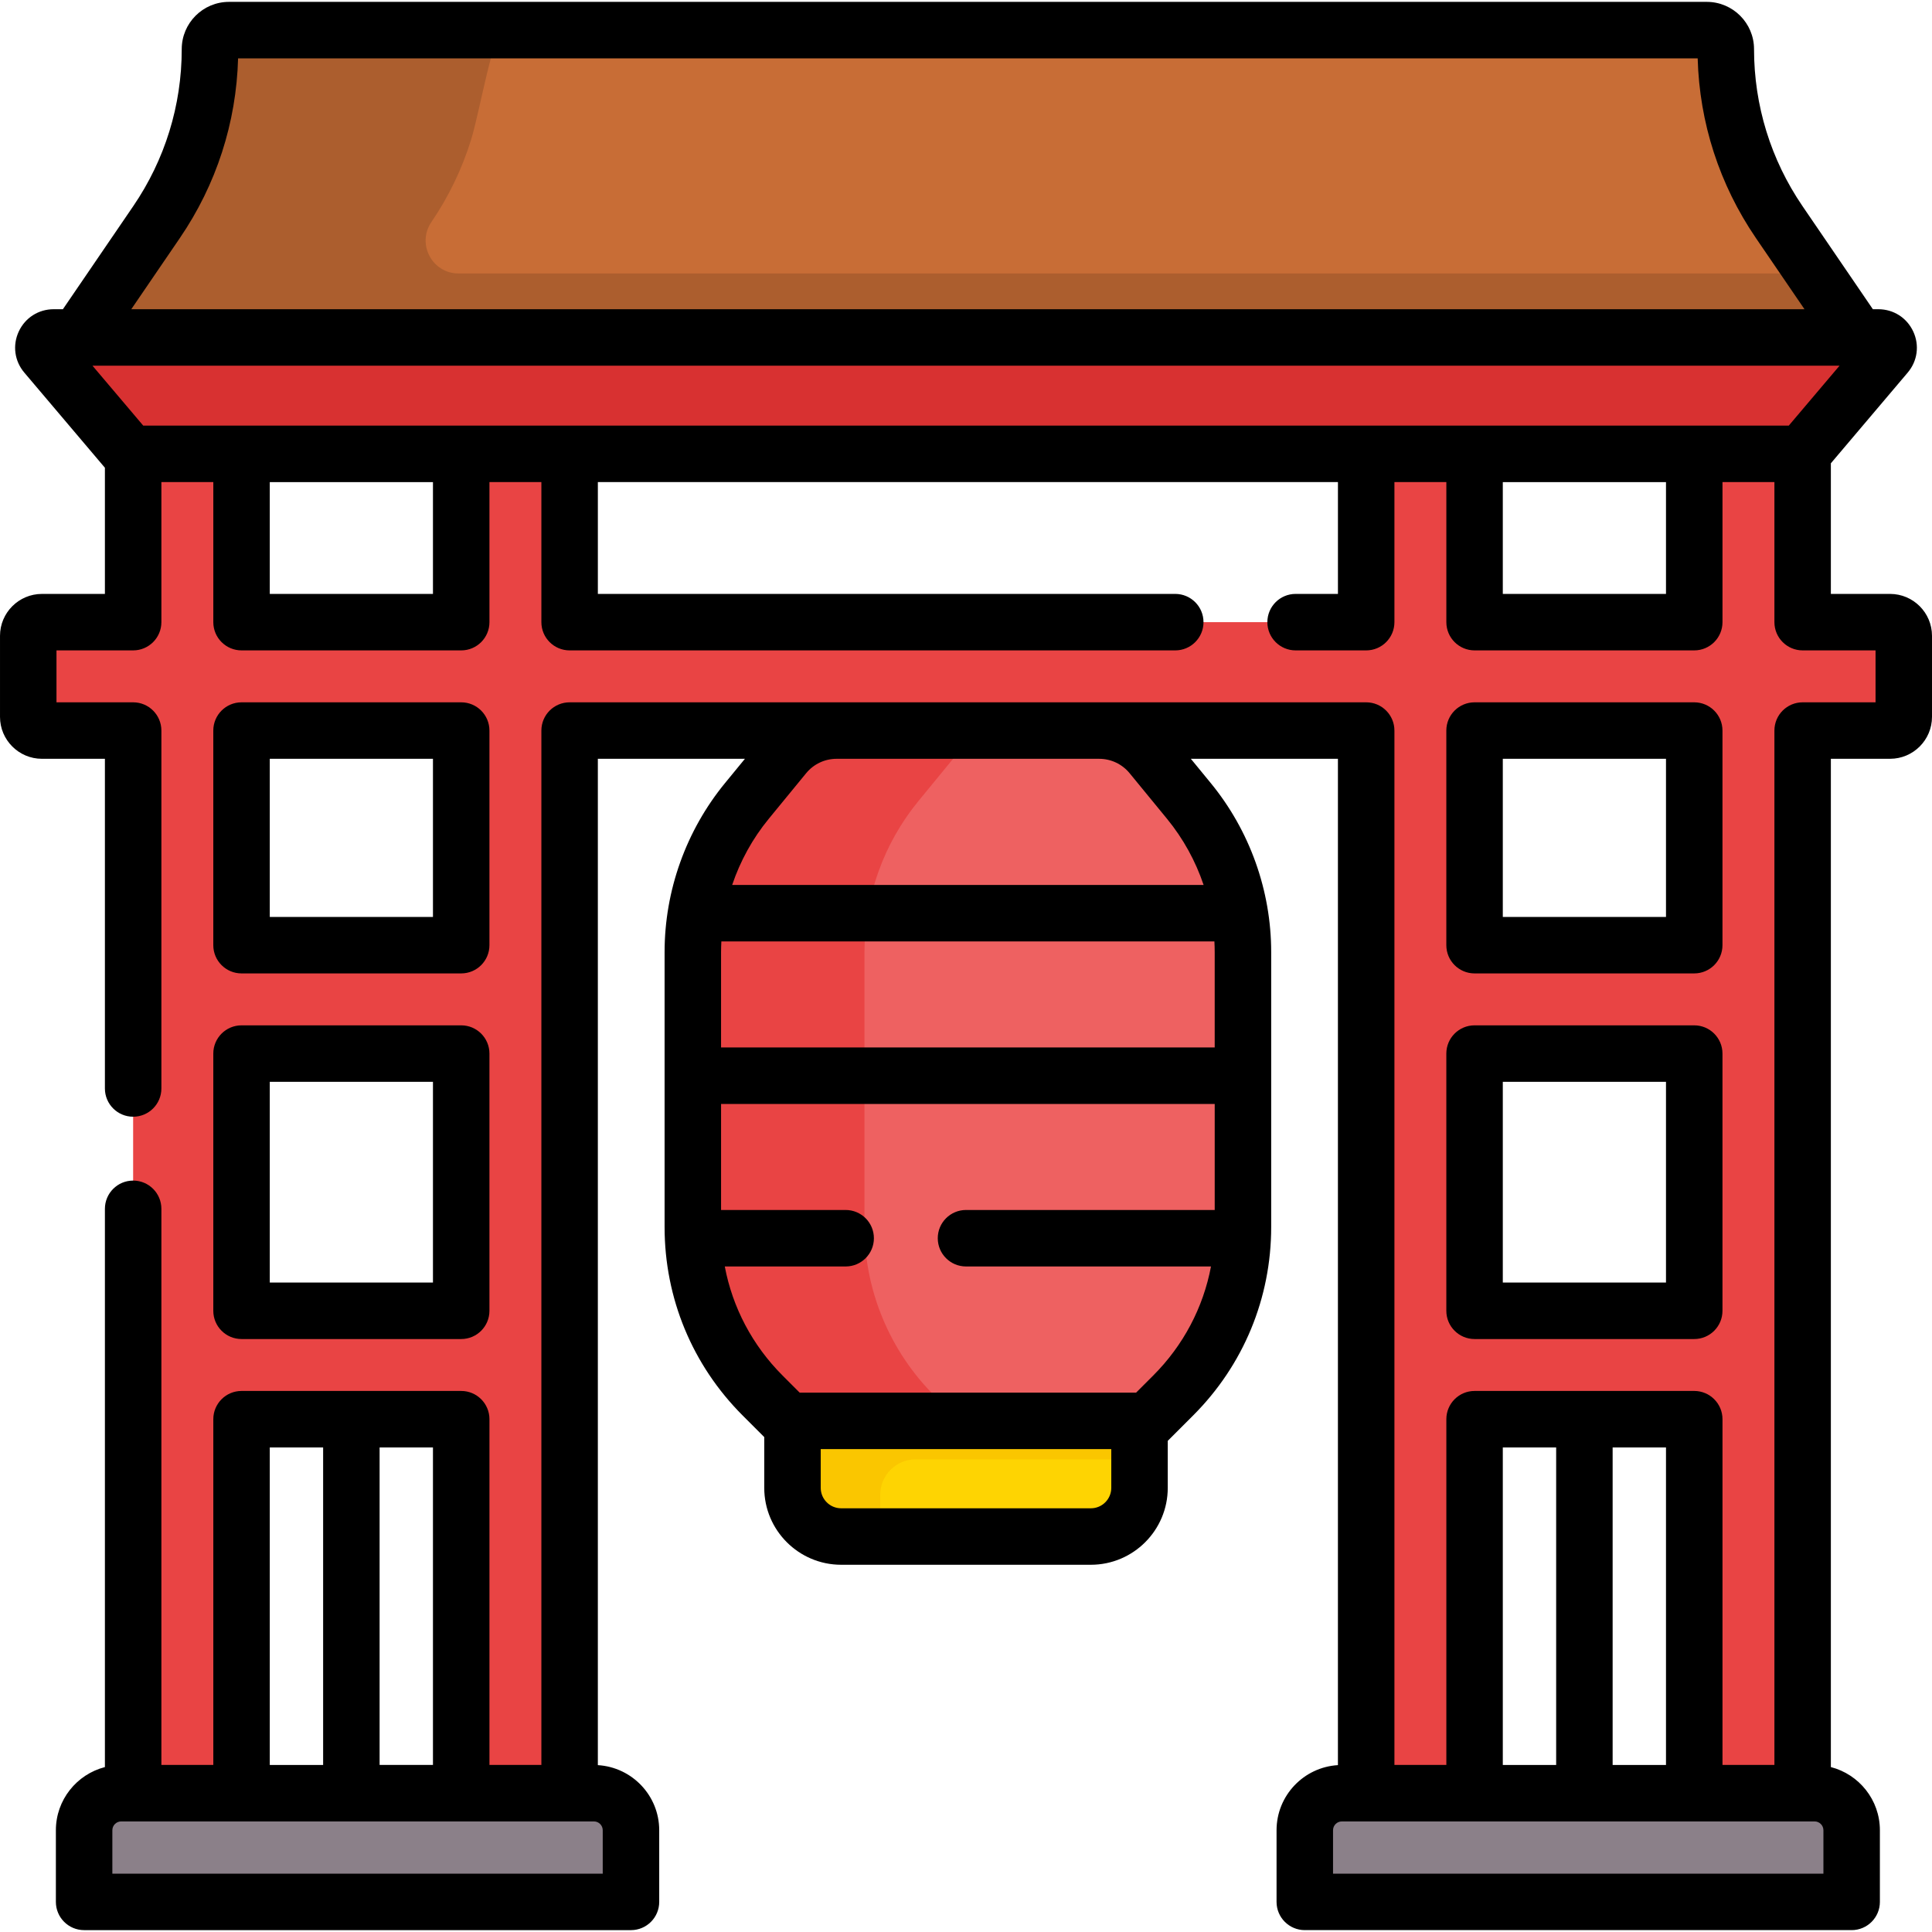 <svg id="Capa_1" enable-background="new 0 0 513.121 513.121" height="512" viewBox="0 0 513.121 513.121" width="512" xmlns="http://www.w3.org/2000/svg"><g><g><g id="XMLID_482_"><g><path d="m472.531 58.978 20.92 30.65-28.14 17.69h-401.16l-43.48-17.69 20.92-30.65c4.61-6.77 8.16-14.16 10.55-21.9s3.63-15.84 3.63-24.03c0-2.79 2.26-5.05 5.05-5.05h392.48c1.4 0 2.66.57 3.57 1.48s1.48 2.17 1.48 3.57c0 16.38 4.95 32.39 14.18 45.93z" fill="#c86d36"/></g></g><path d="m300.658 355.139h-80.738l-9.443 22.227v17.798c0 7.138 5.787 12.925 12.925 12.925h66.318c7.138 0 12.925-5.787 12.925-12.925v-17.798z" fill="#fed402"/><path d="m233.777 397.021c0-5.215 4.228-9.443 9.443-9.443h9.298 50.126v-10.212l-1.987-22.227h-80.737l-9.443 22.227v17.798c0 7.138 5.787 12.925 12.925 12.925h10.376v-11.068z" fill="#fac600"/><path d="m315.76 212.728-9.94-12.12c-3.41-4.16-8.52-6.58-13.9-6.58h-35.06l-46.384 22.799-3.228 142.3 41.077 16.238.697 2.003h55.828l6.72-6.73c11.87-11.87 18.54-27.97 18.54-44.76v-73.01c.001-14.64-5.069-28.83-14.35-40.14z" fill="#ee6161"/><path d="m229.595 325.878v-73.01c0-14.64 5.07-28.83 14.35-40.14l9.94-12.12c3.41-4.16 8.52-6.58 13.9-6.58h-45.584c-5.38 0-10.49 2.42-13.9 6.58l-9.94 12.12c-9.28 11.31-14.35 25.5-14.35 40.14v73.01c0 16.79 6.67 32.89 18.54 44.76l6.72 6.73h45.584l-6.72-6.73c-11.87-11.87-18.54-27.97-18.54-44.76z" fill="#e94444"/><g id="XMLID_488_"><g><path d="m505.621 168.878v21.52c0 2.01-1.63 3.63-3.63 3.63h-23.23v302.22h-28.79v-119.32h-58.34v119.32h-28.79v-302.22h-211.56v298.22h-28.79v-115.32h-58.34v115.32h-28.79v-298.22h-24.23c-2 0-3.63-1.62-3.63-3.63v-21.52c0-2.01 1.63-3.64 3.63-3.64h24.23v-62.7h28.79v62.7h58.34v-62.7h28.79v62.7h211.56v-60.7h28.79v60.7h58.34v-60.7h28.79v60.7h23.23c2 0 3.63 1.63 3.63 3.64zm-55.65 179.26v-68.32h-58.34v68.32zm0-97.11v-57h-58.34v57zm-327.48 97.11v-68.32h-58.34v68.32zm0-97.11v-57h-58.34v57z" fill="#e94444"/></g></g><path d="m167.581 486.088v19.04h-138.463c-3.743 0-6.778-3.034-6.778-6.778v-12.252c0-5.44 4.41-9.85 9.85-9.85h125.55c5.435 0 9.841 4.406 9.841 9.84z" fill="#8b8089"/><g id="XMLID_492_"><g><path d="m491.781 486.098v12.252c0 3.743-3.034 6.778-6.778 6.778h-138.462v-19.03c0-5.44 4.41-9.85 9.85-9.85h125.55c5.43 0 9.84 4.41 9.84 9.85z" fill="#8b8089"/></g></g><g id="XMLID_486_"><g><path d="m481.847 72.628h-360.062c-7.015 0-11.164-7.856-7.21-13.65 4.61-6.77 8.16-14.16 10.55-21.9s5.89-29.08 8.68-29.08h-72.984c-2.762 0-5.052 2.219-5.05 4.981.007 8.213-1.233 16.337-3.63 24.099-2.39 7.74-5.94 15.13-10.55 21.9l-20.92 30.65 43.48 17.69h20.37 52.615 328.175l28.14-17.69z" fill="#ac5e2e"/><path d="m498.861 89.628c2.32 0 3.58 2.71 2.08 4.49l-22.39 26.42h-443.98l-22.39-26.42c-1.5-1.78-.24-4.49 2.08-4.49z" fill="#d83131"/></g></g></g><g><path d="m64.15 258.53h58.34c4.143 0 7.5-3.358 7.5-7.5v-56.999c0-4.142-3.357-7.5-7.5-7.5h-58.34c-4.143 0-7.5 3.358-7.5 7.5v56.999c0 4.142 3.358 7.5 7.5 7.5zm7.5-56.999h43.34v41.999h-43.34z"/><path d="m56.65 348.135c0 4.142 3.357 7.5 7.5 7.5h58.34c4.143 0 7.5-3.358 7.5-7.5v-68.314c0-4.142-3.357-7.5-7.5-7.5h-58.34c-4.143 0-7.5 3.358-7.5 7.5zm15-60.814h43.34v53.314h-43.34z"/><path d="m391.631 258.53h58.34c4.143 0 7.5-3.358 7.5-7.5v-56.999c0-4.142-3.357-7.5-7.5-7.5h-58.34c-4.143 0-7.5 3.358-7.5 7.5v56.999c0 4.142 3.357 7.5 7.5 7.5zm7.5-56.999h43.34v41.999h-43.34z"/><path d="m384.131 348.135c0 4.142 3.357 7.5 7.5 7.5h58.34c4.143 0 7.5-3.358 7.5-7.5v-68.314c0-4.142-3.357-7.5-7.5-7.5h-58.34c-4.143 0-7.5 3.358-7.5 7.5zm15-60.814h43.34v53.314h-43.34z"/><path d="m501.986 157.74h-15.726v-34.692l20.405-24.086c2.604-3.074 3.17-7.254 1.476-10.91-1.693-3.655-5.249-5.926-9.278-5.926h-1.447l-18.688-27.38c-8.422-12.339-12.874-26.759-12.874-41.7 0-6.92-5.63-12.55-12.551-12.55h-392.486c-6.921 0-12.551 5.63-12.551 12.55 0 14.941-4.452 29.36-12.874 41.7l-18.688 27.38h-2.448c-4.028 0-7.584 2.271-9.277 5.926-1.694 3.656-1.129 7.836 1.476 10.91l21.405 25.266v33.512h-16.725c-6.14 0-11.135 4.995-11.135 11.135v21.521c0 6.14 4.995 11.135 11.135 11.135h16.725v87.561c0 4.142 3.357 7.5 7.5 7.5s7.5-3.358 7.5-7.5v-95.061c0-4.142-3.357-7.5-7.5-7.5h-20.36v-13.791h20.36c4.143 0 7.5-3.358 7.5-7.5v-37.197h13.79v37.197c0 4.142 3.357 7.5 7.5 7.5h58.34c4.143 0 7.5-3.358 7.5-7.5v-37.197h13.791v37.197c0 4.142 3.357 7.5 7.5 7.5h160.852c4.143 0 7.5-3.358 7.5-7.5s-3.357-7.5-7.5-7.5h-153.352v-29.697h196.559v29.697h-11.244c-4.143 0-7.5 3.358-7.5 7.5s3.357 7.5 7.5 7.5h18.744c4.143 0 7.5-3.358 7.5-7.5v-37.197h13.791v37.197c0 4.142 3.357 7.5 7.5 7.5h58.34c4.143 0 7.5-3.358 7.5-7.5v-37.197h13.79v37.197c0 4.142 3.357 7.5 7.5 7.5h19.36v13.791h-19.36c-4.143 0-7.5 3.358-7.5 7.5v274.722h-13.79v-91.827c0-4.142-3.357-7.5-7.5-7.5h-58.34c-4.143 0-7.5 3.358-7.5 7.5v91.827h-13.791v-274.722c0-4.142-3.357-7.5-7.5-7.5h-211.559c-4.143 0-7.5 3.358-7.5 7.5v274.722h-13.791v-91.827c0-4.142-3.357-7.5-7.5-7.5h-58.34c-4.143 0-7.5 3.358-7.5 7.5v91.827h-13.79v-147.699c0-4.142-3.357-7.5-7.5-7.5s-7.5 3.358-7.5 7.5v148.267c-7.475 1.929-13.021 8.708-13.021 16.776v19.028c0 4.142 3.357 7.5 7.5 7.5h145.24c4.143 0 7.5-3.358 7.5-7.5v-19.028c0-9.211-7.223-16.746-16.299-17.291v-267.275h39.063l-5.279 6.437c-10.354 12.625-16.058 28.57-16.058 44.899v73.012c0 18.912 7.365 36.691 20.737 50.065l5.732 5.732v13.487c0 11.263 9.162 20.425 20.425 20.425h66.318c11.263 0 20.425-9.163 20.425-20.425v-12.488c.002-.002.005-.005.008-.007l6.725-6.725c13.372-13.374 20.737-31.153 20.737-50.065v-73.012c0-16.329-5.703-32.274-16.058-44.899l-5.28-6.438h39.063v267.275c-9.076.545-16.299 8.08-16.299 17.291v19.028c0 4.142 3.357 7.5 7.5 7.5h145.24c4.143 0 7.5-3.358 7.5-7.5v-19.028c0-8.069-5.546-14.848-13.021-16.776v-267.79h15.726c6.14 0 11.135-4.995 11.135-11.135v-21.521c.002-6.138-4.993-11.133-11.133-11.133zm-454.205-94.538c9.669-14.166 14.989-30.612 15.452-47.706h387.654c.464 17.094 5.783 33.54 15.452 47.706l12.916 18.924h-444.39zm67.209 94.538h-43.34v-29.697h43.34zm327.481 0h-43.34v-29.697h43.34zm-404.427-44.697-13.485-15.917h464.004l-13.485 15.917zm76.946 355.71h-14.17v-84.327h14.17zm-43.34-84.326h14.17v84.327h-14.17zm88.43 101.67v11.528h-130.24v-11.528c0-1.292 1.052-2.344 2.344-2.344h125.553c1.291 0 2.343 1.051 2.343 2.344zm162.534-233.23v25.331h-131.107v-25.331c0-.946.032-1.89.08-2.832h130.947c.049.943.08 1.886.08 2.832zm-27.469 142.297c0 2.992-2.434 5.425-5.425 5.425h-66.318c-2.991 0-5.425-2.434-5.425-5.425v-10.298h77.168zm11.125-29.826-4.527 4.528h-89.363l-4.527-4.528c-8.025-8.025-13.295-18.065-15.358-28.977h32.104c4.143 0 7.5-3.358 7.5-7.5s-3.357-7.5-7.5-7.5h-33.091v-28.163h131.107v28.163h-66.054c-4.143 0-7.5 3.358-7.5 7.5s3.357 7.5 7.5 7.5h65.067c-2.064 10.912-7.334 20.952-15.358 28.977zm-6.247-159.973 9.936 12.115c4.296 5.238 7.564 11.205 9.708 17.555h-125.212c2.143-6.351 5.411-12.318 9.708-17.556l9.936-12.115c1.999-2.437 4.953-3.834 8.104-3.834h69.717c3.15.001 6.104 1.398 8.103 3.835zm142.448 263.388h-14.17v-84.327h14.17zm-43.34-84.326h14.17v84.327h-14.17zm85.15 113.198h-130.24v-11.528c0-1.292 1.052-2.344 2.344-2.344h125.553c1.292 0 2.344 1.051 2.344 2.344v11.528z"/></g></g></svg>
